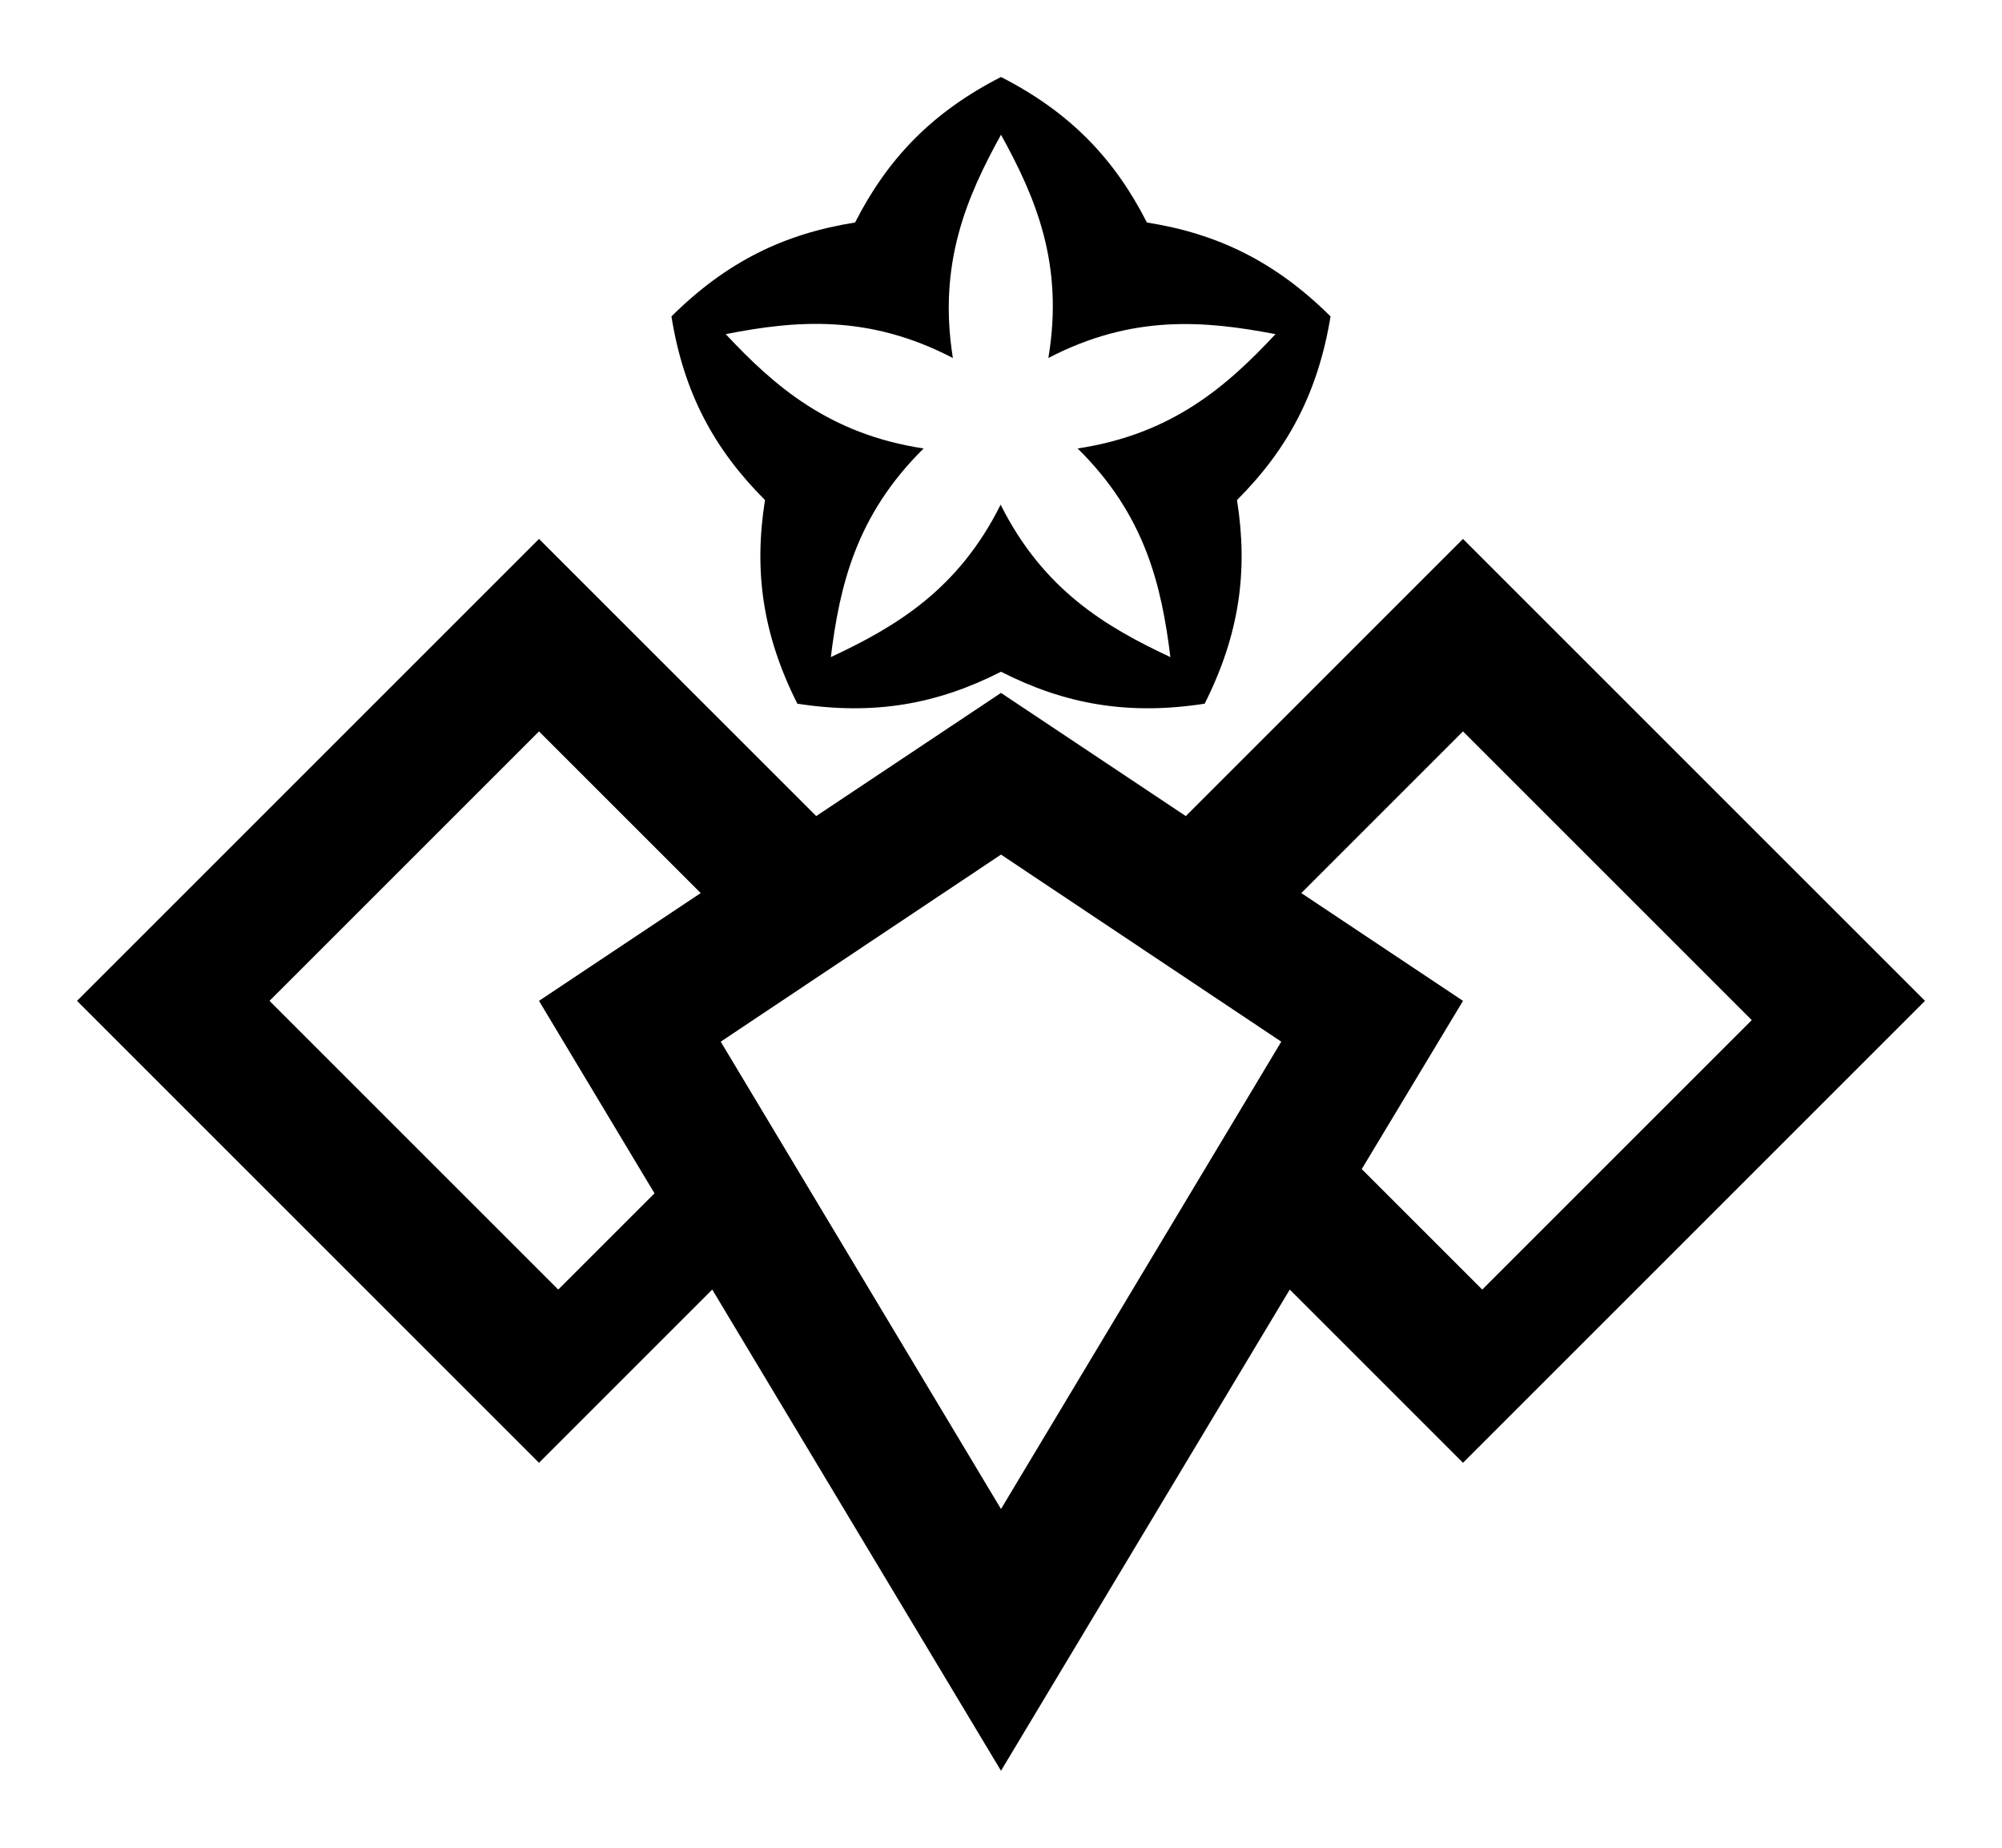 <?xml version="1.0"?>
<svg
    xmlns="http://www.w3.org/2000/svg"
    xmlns:svg="http://www.w3.org/2000/svg"
    xmlns:inkscape="http://www.inkscape.org/namespaces/inkscape"
    xmlns:sodipodi="http://sodipodi.sourceforge.net/DTD/sodipodi-0.dtd"
    xmlns:ns1="http://sozi.baierouge.fr"
    xmlns:xlink="http://www.w3.org/1999/xlink"
    xmlns:dc="http://purl.org/dc/elements/1.1/"
    xmlns:cc="http://web.resource.org/cc/"
    xmlns:rdf="http://www.w3.org/1999/02/22-rdf-syntax-ns#"
    version="1.1"
    x="0"
    y="0"
    viewBox="0 0 520 480"
  >
  <path
      id="emblem"
      d="M260,20c-18,9.2-29.5,21.3-37.9,37.8c-18.3,2.9-33.3,10.1-47.7,24.4c3.2,20,11.2,34.6,24.3,47.7  c-2.9,18.3-0.7,34.8,8.4,52.9c20,3.1,36.4,0.1,52.9-8.3c16.5,8.4,32.9,11.4,52.9,8.3c9.1-18.1,11.3-34.6,8.4-52.9  c13.1-13.1,21-27.7,24.3-47.7c-14.4-14.3-29.4-21.5-47.7-24.4C289.5,41.3,278,29.2,260,20z M260,35c9,16.3,16.4,33.6,12.3,58  c21.9-11.4,40.7-9.7,59-6.2c-12.7,13.6-26.9,26-51.4,29.7c17.6,17.3,21.8,35.7,24.1,54.2c-16.9-7.9-33-17.5-44.1-39.6  c-11,22.1-27.2,31.7-44.1,39.6c2.3-18.5,6.5-36.8,24.1-54.2c-24.4-3.7-38.7-16.1-51.4-29.7c18.3-3.6,37.1-5.2,59,6.2  C243.6,68.6,251,51.3,260,35z M140,140L20,260l120,120l45-45l75,125l75-125l45,45l120-120L380,140l-72,72l-48-32l-48,32L140,140z   M140,190l42,42l-42,28l30,50l-25,25l-75-75L140,190z M380,190l75,75l-70,70l-31.3-31.3L380,260l-42-28L380,190z M260,222l72.8,48.6  L260,392l-72.8-121.4L260,222z"
  />
</svg
>
